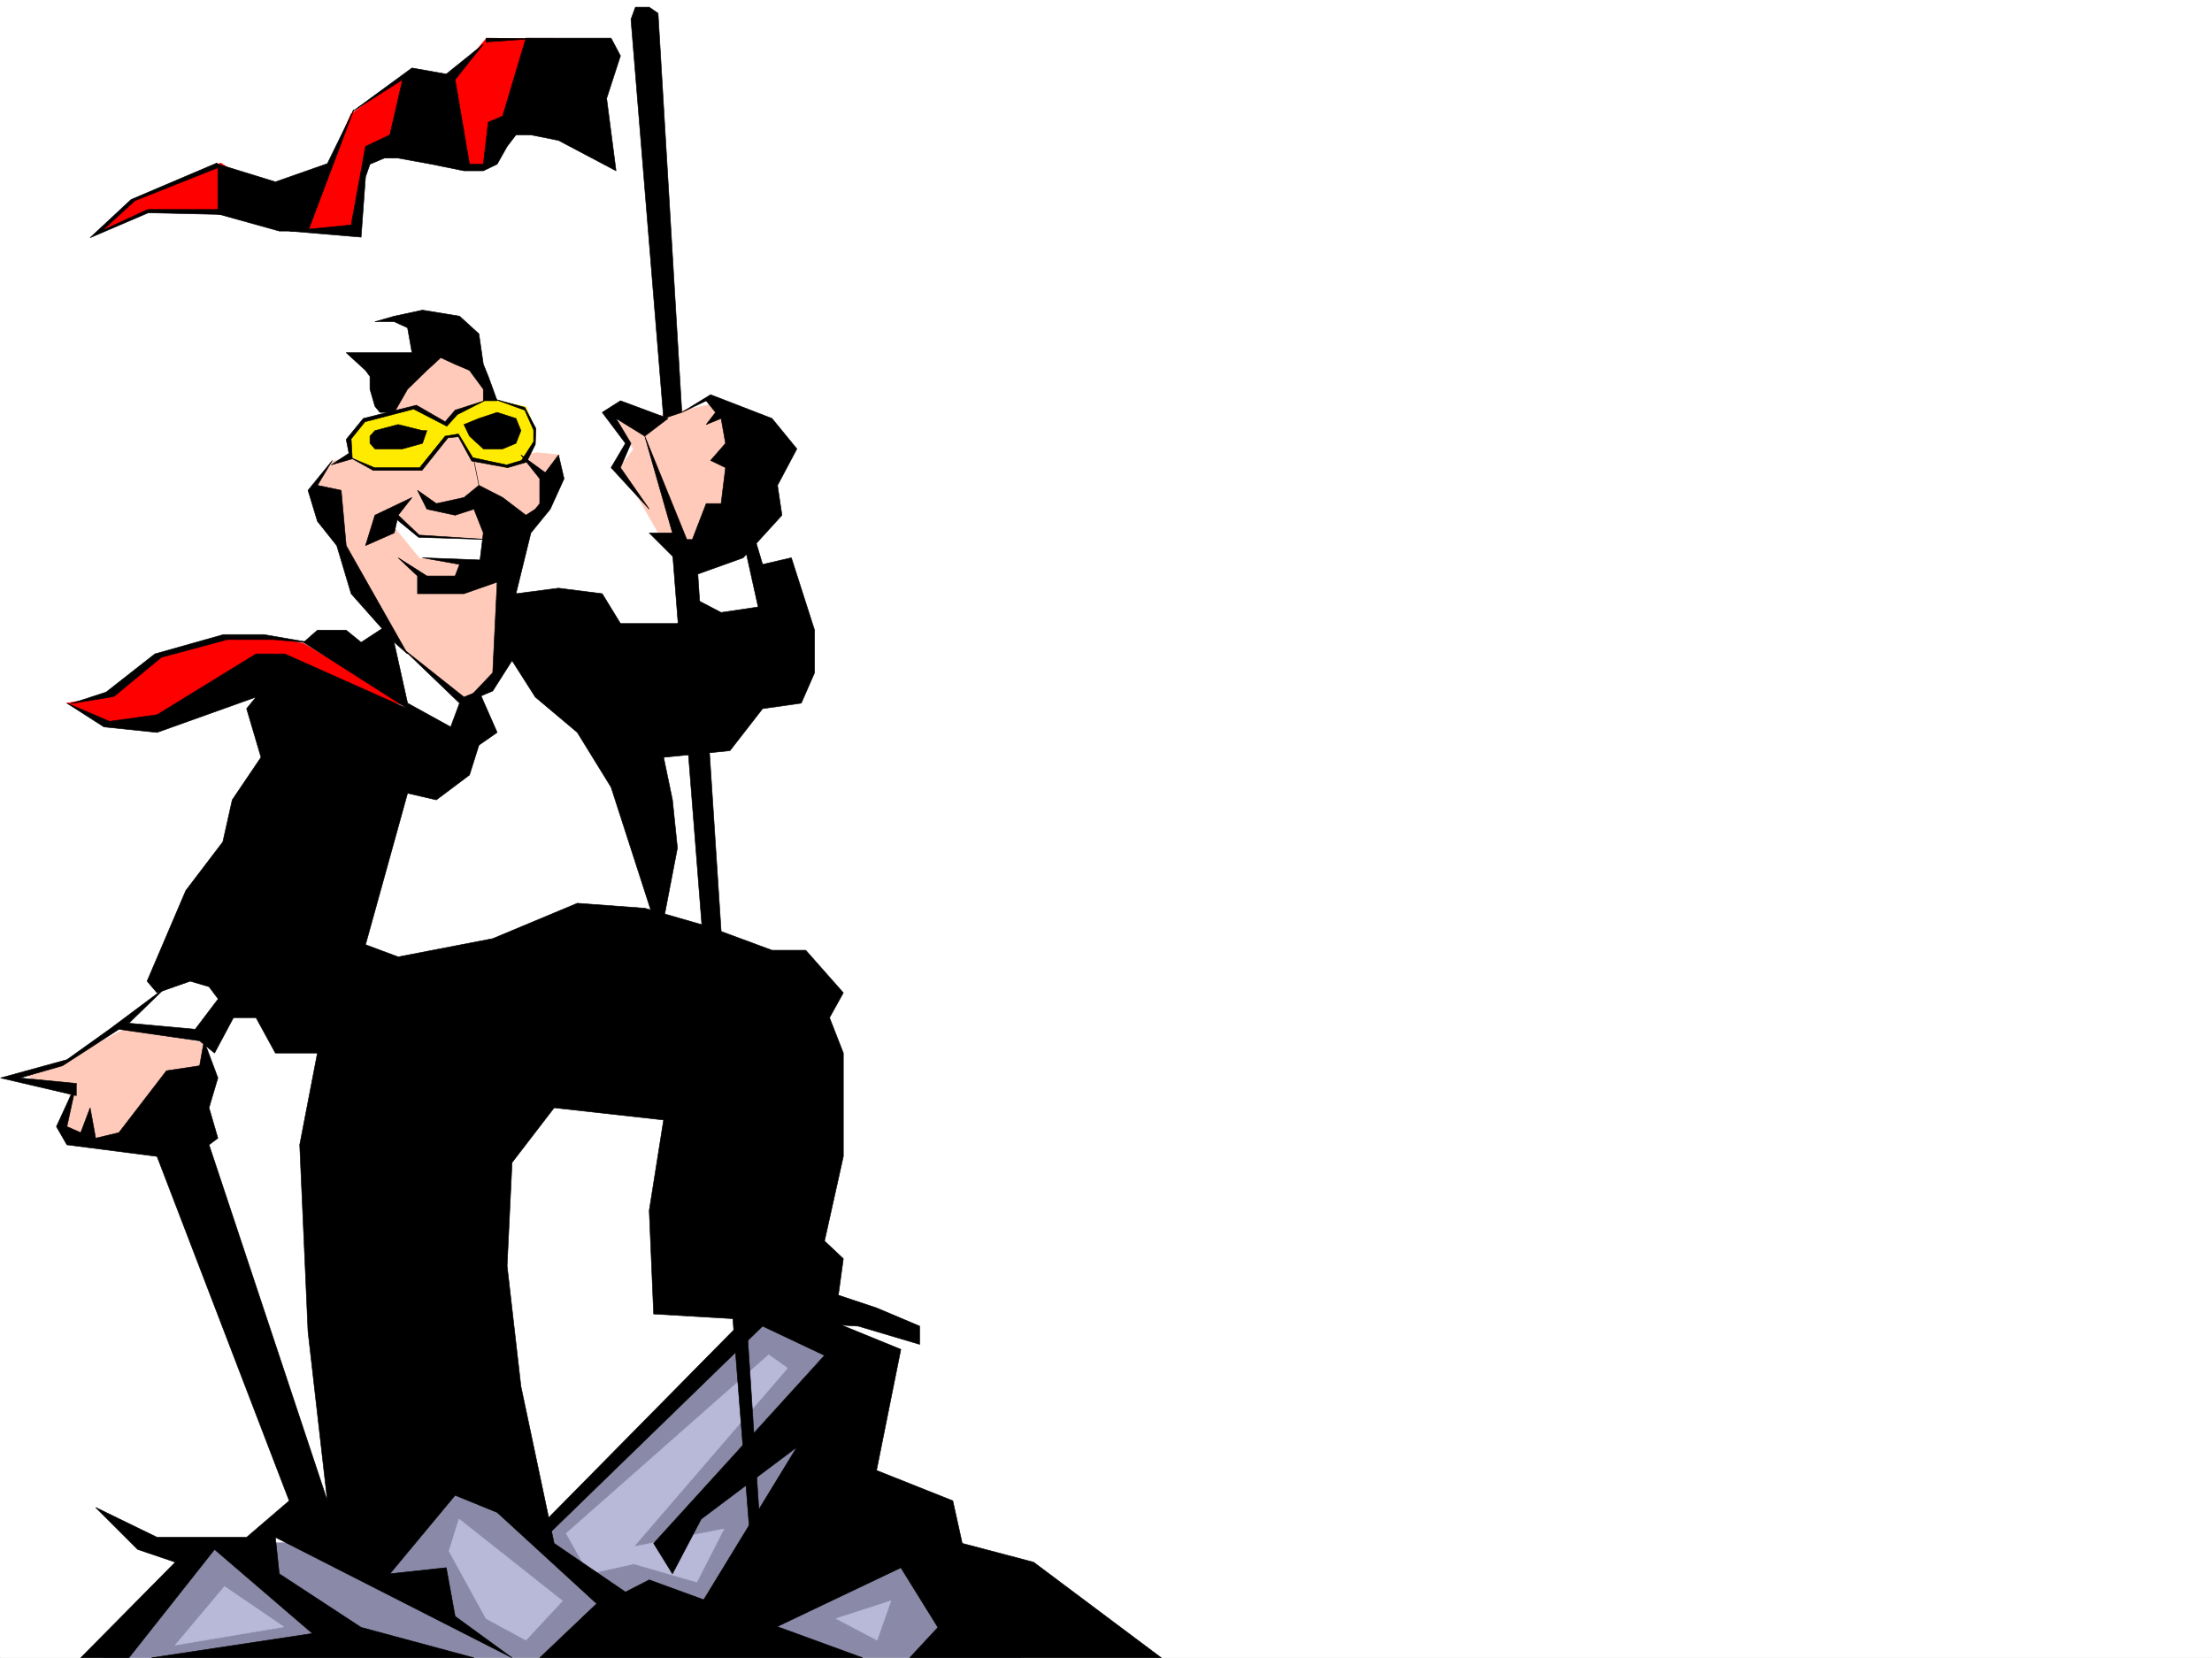 <svg xmlns="http://www.w3.org/2000/svg" width="2997.016" height="2246.668"><rect width="100%" height="100%" fill="#333333" stroke="none"/><defs><clipPath id="a"><path d="M0 0h2997v2244.137H0Zm0 0"/></clipPath><clipPath id="b"><path d="M140 1779h1244v465.137H140Zm0 0"/></clipPath><clipPath id="c"><path d="M139 1778h1245v466.137H139Zm0 0"/></clipPath></defs><path fill="#fff" d="M0 2246.297h2997.016V0H0Zm0 0"/><g clip-path="url(#a)" transform="translate(0 2.16)"><path fill="#fff" fill-rule="evenodd" stroke="#fff" stroke-linecap="square" stroke-linejoin="bevel" stroke-miterlimit="10" stroke-width=".743" d="M.742 2244.137h2995.531V-2.16H.743Zm0 0"/></g><g clip-path="url(#b)" transform="translate(0 2.16)"><path fill="#8a8aa8" fill-rule="evenodd" d="m140.094 2244.137 133.37-155.817h122.891l225.532-98.101 121.363 79.375L1041.469 1779l134.855 54.664-30.734 174.543 237.535 235.93zm0 0"/></g><g clip-path="url(#c)" transform="translate(0 2.16)"><path fill="none" stroke="#8a8aa8" stroke-linecap="square" stroke-linejoin="bevel" stroke-miterlimit="10" stroke-width=".743" d="m140.094 2244.137 133.37-155.817h122.891l225.532-98.101 121.363 79.375L1041.469 1779l134.855 54.664-30.734 174.543 237.535 235.93zm0 0"/></g><path fill="#b8b8d9" fill-rule="evenodd" stroke="#b8b8d9" stroke-linecap="square" stroke-linejoin="bevel" stroke-miterlimit="10" stroke-width=".743" d="m237.531 2229.05 66.668-79.37 80.153 54.66zm384.356-170.75-13.492 43.442 50.207 91.38 53.957 29.206 49.421-53.176zm145.332 19.473 274.25-241.949 25.453 17.985-208.285 241.914 122.148-23.97-36.715 71.903-85.433-24.71-60.684 13.492zm365.664 115.348 55.445 29.207 18.727-53.176zm0 0"/><path fill="#fff" fill-rule="evenodd" stroke="#fff" stroke-linecap="square" stroke-linejoin="bevel" stroke-miterlimit="10" stroke-width=".743" d="m926.082 759.52 23.969 90.593 85.433 6.02 5.985-54.7-30.735-83.87zm-764.988 632.91 72.683-60.684 39.688-9.734 39.726 32.96-35.23 60.645-65.18-17.207zm363.394-534.067 11.965 155.813-87.664 286.093 87.664 35.231 354.402-95.875-59.94-268.145-145.337-129.578zm0 0"/><path fill="red" fill-rule="evenodd" stroke="red" stroke-linecap="square" stroke-linejoin="bevel" stroke-miterlimit="10" stroke-width=".743" d="m90.672 952.75 50.207-8.992 71.902-56.188 90.676-25.453h53.176l54.699 9.735 144.633 86.136-199.332-52.433-148.348 77.144-67.406-3.008zm0 0"/><path fill="#ffcaba" fill-rule="evenodd" stroke="#ffcaba" stroke-linecap="square" stroke-linejoin="bevel" stroke-miterlimit="10" stroke-width=".743" d="m827.941 572.23 30.696 35.97-17.989 23.968 61.465 107.84 54.703 12.746 78.668-53.176-41.992-140.058-31.437-11.258-84.692 17.984zM29.95 1454.598l36.714 17.949h29.992l-11.222 60.68 36.675 17.988 59.942-11.262 104.16-72.648-12.746-54.66-102.637-19.473-91.418 49.422zm512.523-931.793-38.98 89.148-52.434 12.707-27.723 35.973 38.945 75.66 74.953 133.332 30.692 27.68 59.941 53.175 26.238-14.23 17.985-22.445 31.476-193.27 29.95-35.933 11.261-39.688 13.45-28.465-29.95-3.008-24.71 3.008-44.965-92.898-26.98-45.672-45.708 1.488zm0 0"/><path fill="#fff" fill-rule="evenodd" stroke="#fff" stroke-linecap="square" stroke-linejoin="bevel" stroke-miterlimit="10" stroke-width=".743" d="m534.965 714.55 33.707 41.216 88.441 5.238 16.461-35.23-19.469 5.28-86.18-4.5-29.206-23.222zm0 0"/><path fill="#ffeb00" fill-rule="evenodd" stroke="#ffeb00" stroke-linecap="square" stroke-linejoin="bevel" stroke-miterlimit="10" stroke-width=".743" d="m711.035 626.188 14.23-25.493v-17.949L712.56 551.27l-38.985-8.25h-18.726l-38.946 15.757-11.261 17.203-23.223-14.23-23.227-10.48-32.218 10.48-30.73 6.02-20.962 23.187v25.492l26.98 17.207h71.165l25.492-35.191 12.707-7.508h12.746l11.262 25.492 7.469 8.211 44.964 8.996zm0 0"/><path fill="red" fill-rule="evenodd" stroke="red" stroke-linecap="square" stroke-linejoin="bevel" stroke-miterlimit="10" stroke-width=".743" d="m127.387 318.313 73.43-30.692H353.66l54.7 24.711h67.41l23.968-103.344 91.414-23.968 37.457 42.699 28.504-1.524 92.903-173.761h-91.414l-55.446 65.921-42.695-24.71-84.691 60.644-37.458 85.395-72.687 23.226-66.668-41.957-116.906 48.68zm0 0"/><path fill-rule="evenodd" stroke="#000" stroke-linecap="square" stroke-linejoin="bevel" stroke-miterlimit="10" stroke-width=".743" d="m103.379 1468.047-12.707 58.457 18.73 8.21 12.707-33.702 7.508 41.21 31.477-7.507 64.433-83.871 44.965-6.762 5.985-33.707 18.726 50.207-12 40.43 12 41.21-12 8.993 160.348 482.336-26.2-229.164-11.257-253.172 23.968-124.34h-56.93l-26.237-47.934h-32.22l-31.472-41.957-25.457-7.507-44.965 15.757-13.488-15.757 52.473-122.813 50.164-65.922 12.746-56.93 38.984-57.671-19.512-65.922 12.747-15.719-134.114 47.937-71.902-7.468-50.207-32.219 57.672 24.71 64.437-8.991 134.114-82.383h38.984l166.332 74.133-140.879-89.852 18.73-16.5h38.981l20.215 16.5 38.984-25.496 23.969 107.879 58.414 32.219 12.004-32.219-77.184-74.172L628.61 944.5l20.254-8.25 24.711 56.187-24.71 17.243-12.747 40.43-44.965 33.702-38.941-8.992-56.969 205.235 44.219 16.5 128.133-24.75 114.64-47.934 91.375 6.762 83.207 23.969 89.149 32.96h45.707l50.95 57.672-18.731 33.707 18.73 47.934v140.059l-25.496 114.601 25.496 23.969-6.765 49.422 51.73 17.242 58.414 24.71v24.712l-83.164-24.711-277.223-16.461-5.98-140.094 19.472-122.812-148.347-16.5-56.969 74.172-6.723 140.054 18.727 163.281 44.965 212.704 96.656 65.925 32.219-16.46 289.183 105.609H731.29l77.14-73.39-134.855-123.598-56.93-23.227-88.402 106.355 76.399-8.25 12.004 65.922 77.144 56.188-320.656-163.285 5.238 49.425 110.887 72.645 152.844 41.215h-436.79l218.024-32.965-132.629-113.855-116.125 146.82h-65.18l128.13-129.578-50.985-17.242-56.93-56.93 83.164 40.465h121.367l57.711-49.461-179.078-466.617-122.11-15.72-14.23-24.71zm0 0"/><path fill-rule="evenodd" stroke="#000" stroke-linecap="square" stroke-linejoin="bevel" stroke-miterlimit="10" stroke-width=".743" d="m103.379 1468.047-76.399-7.465 57.672-16.5 76.442-49.426 109.398 15.719 20.215 16.5 29.992-56.184-18.77-25.457-37.456 49.422-89.891-8.25 50.945-49.422-77.183 57.672-57.672 41.215-89.93 24.711 102.637 23.969zm621.887 606.715 315.46-319.836 179.82 73.43-32.96 164.023 103.379 41.172 12.746 57.672 96.656 25.496 173.055 129.578h-340.91l38.238-41.215-50.203-80.894-206.059 98.14-83.91-17.246 149.09-244.18-129.617 97.399-38.942 74.137-25.496-41.215 231.512-254.657-83.906-39.687-294.465 286.133zm166.332-811.168-63.657-196.985-45.707-74.172-56.968-47.937-31.477-49.422-26.195 41.172-38.985 16.5 38.985-41.21 5.98-122.813-44.965 15.718H565.7v-23.968l-26.238-24.711 38.945 24.71h38.239l5.984-15.718-50.203-8.992 77.926 2.968 4.496-36.675-12.746-32.22-25.457 8.25-38.239-8.25-12.707-25.452 25.453 17.949 37.457-8.211 20.254-16.5-6.761-33.707 6.761 33.707 32.219 16.5 31.477 23.965 12.707-8.25 6.023-7.504v-33.707l-25.496-32.18 32.96 23.969 17.99-23.969 7.507 32.18-18.73 41.21-26.235 32.22-20.215 82.386 57.672-7.508 59.196 7.508 24.71 40.426h77.184l26.238-32.176 32.961 17.203 50.203-7.468-20.253-91.375 13.492-8.996 12.746 42.699 38.98-8.992 31.438 98.101v57.672l-17.985 41.211-52.433 7.469-44.223 56.93-89.89 8.992 12.003 57.672 6.723 65.18-18.727 97.359zM558.191 674.125l-18.73 23.965-5.238 23.969-38.98 17.207 12.745-41.176zm-5.981 211.961-83.167-146.82-6.762-74.88-32.218-6.761 20.253-33.707-32.964 40.469 12.71 41.914 26.235 32.965 19.473 65.18 58.453 65.921zm0 0"/><path fill-rule="evenodd" stroke="#000" stroke-linecap="square" stroke-linejoin="bevel" stroke-miterlimit="10" stroke-width=".743" d="m539.46 698.09 28.466 26.941 93.644 6.024-94.386-3.012-32.961-26.98zm-38.198-107.133v9.738l6.726 7.504h37.457l26.98-7.504 5.981-17.207h-5.98l-32.965-8.25-31.473 8.25zm127.348-15.719 20.253-8.25 24.711-8.21 25.496 8.21 6.723 16.5-6.723 17.207-17.988 7.504h-26.234l-18.73-17.242Zm-94.387-16.461 17.988-31.472 26.195-25.457 18.77-17.243 19.469 8.993 19.472 8.25 18.73 25.457v15.715h18.727l-12.004-32.961-6.722-16.461-5.985-41.211-26.234-23.969-50.203-8.211-38.203 8.211-26.235 7.508h26.235l17.988 8.25 5.98 33.703h-89.148l26.2 23.969 6.019 8.21v17.247l6.726 23.222 6.762 8.25zm357.375 163.282h19.511l-37.5-131.102 56.97 140.098h7.468l18.77-48.72h20.214l5.98-48.679-20.214-9.738 20.215-23.223-5.98-33.707-20.216 8.25 12.707-16.46-12.707-15.758-33 15.757 38.98-23.968 83.169 32.18 33.703 41.21-26.234 49.426 6.02 40.465-52.474 57.676-68.933 24.71-58.414-58.417zm0 0"/><path fill-rule="evenodd" stroke="#000" stroke-linecap="square" stroke-linejoin="bevel" stroke-miterlimit="10" stroke-width=".743" d="m879.633 689.84-38.985-56.184 14.235-32.96-20.215-33.708 38.941 23.969 31.477-23.969-64.438-23.968-24.71 15.757 31.476 41.918-19.473 32.961zm161.094 1548.207L944.07 755.766l-32.96-8.25 116.124 1474.812Zm0 0"/><path fill-rule="evenodd" stroke="#000" stroke-linecap="square" stroke-linejoin="bevel" stroke-miterlimit="10" stroke-width=".743" d="M923.816 558.777 891.598 17.984l-11.965-8.25h-18.73l-6.02 16.461 44.222 540.793zm-89.148-327.343-77.926-41.172-37.457-7.508H699.07l-12.004 15.719-13.492 23.968-18.726 8.993h-26.239l-44.183-8.993-44.965-8.21h-18.727l-19.472 8.21-6.02 17.243-5.984 81.64-97.399-8.25 83.91-8.21 19.473-106.391 33-15.72 17.203-74.874-68.152 43.437 80.898-59.195 46.45 8.25 50.207-40.43-38.203 47.938 19.472 114.562h18.73l6.723-56.89 19.512-8.25 31.477-105.61H827.94l12.707 23.97-18.726 57.671zm0 0"/><path fill-rule="evenodd" stroke="#000" stroke-linecap="square" stroke-linejoin="bevel" stroke-miterlimit="10" stroke-width=".743" d="m417.352 313.074 62.171-164.77-35.972 73.391-70.418 24.715-77.93-23.969v67.446l83.168 23.187zm31.438 316.828 28.503-8.21-1.523-26.981 18.726-23.227 65.965-17.203 44.926 23.227 14.23-15.758 36.715-18.73-39.687 12.746-13.489 15.718-38.98-22.441-71.906 17.945-23.227 28.465 3.754 18.73zm0 0"/><path fill-rule="evenodd" stroke="#000" stroke-linecap="square" stroke-linejoin="bevel" stroke-miterlimit="10" stroke-width=".743" d="m473.54 619.422 33.706 14.234h61.426l34.484-42.699 17.989-2.973 19.468 32.18 45.711 9.738 20.211-5.984 16.504-25.453v-15.719l-12.004-26.98-41.215-14.973 41.215 11.223 14.973 28.464-.742 21.739-11.965 23.969-25.492 7.468-48.68-8.996-17.984-32.922-14.235 1.489-35.23 44.183h-65.922ZM95.914 953.492l58.414-9.734 64.438-53.176 89.187-23.969h62.91l56.227 5.239-69.676-12.004h-54.703l-92.938 26.238-65.925 51.687zm197.805-732.539-116.125 49.422-55.485 51.691 78.707-33.703 101.114 2.266-.742-6.762H200.035l-61.426 28.465 44.223-40.43 116.871-46.453zM658.602 56.93l62.91-4.496-62.91-.743zm0 0"/></svg>
